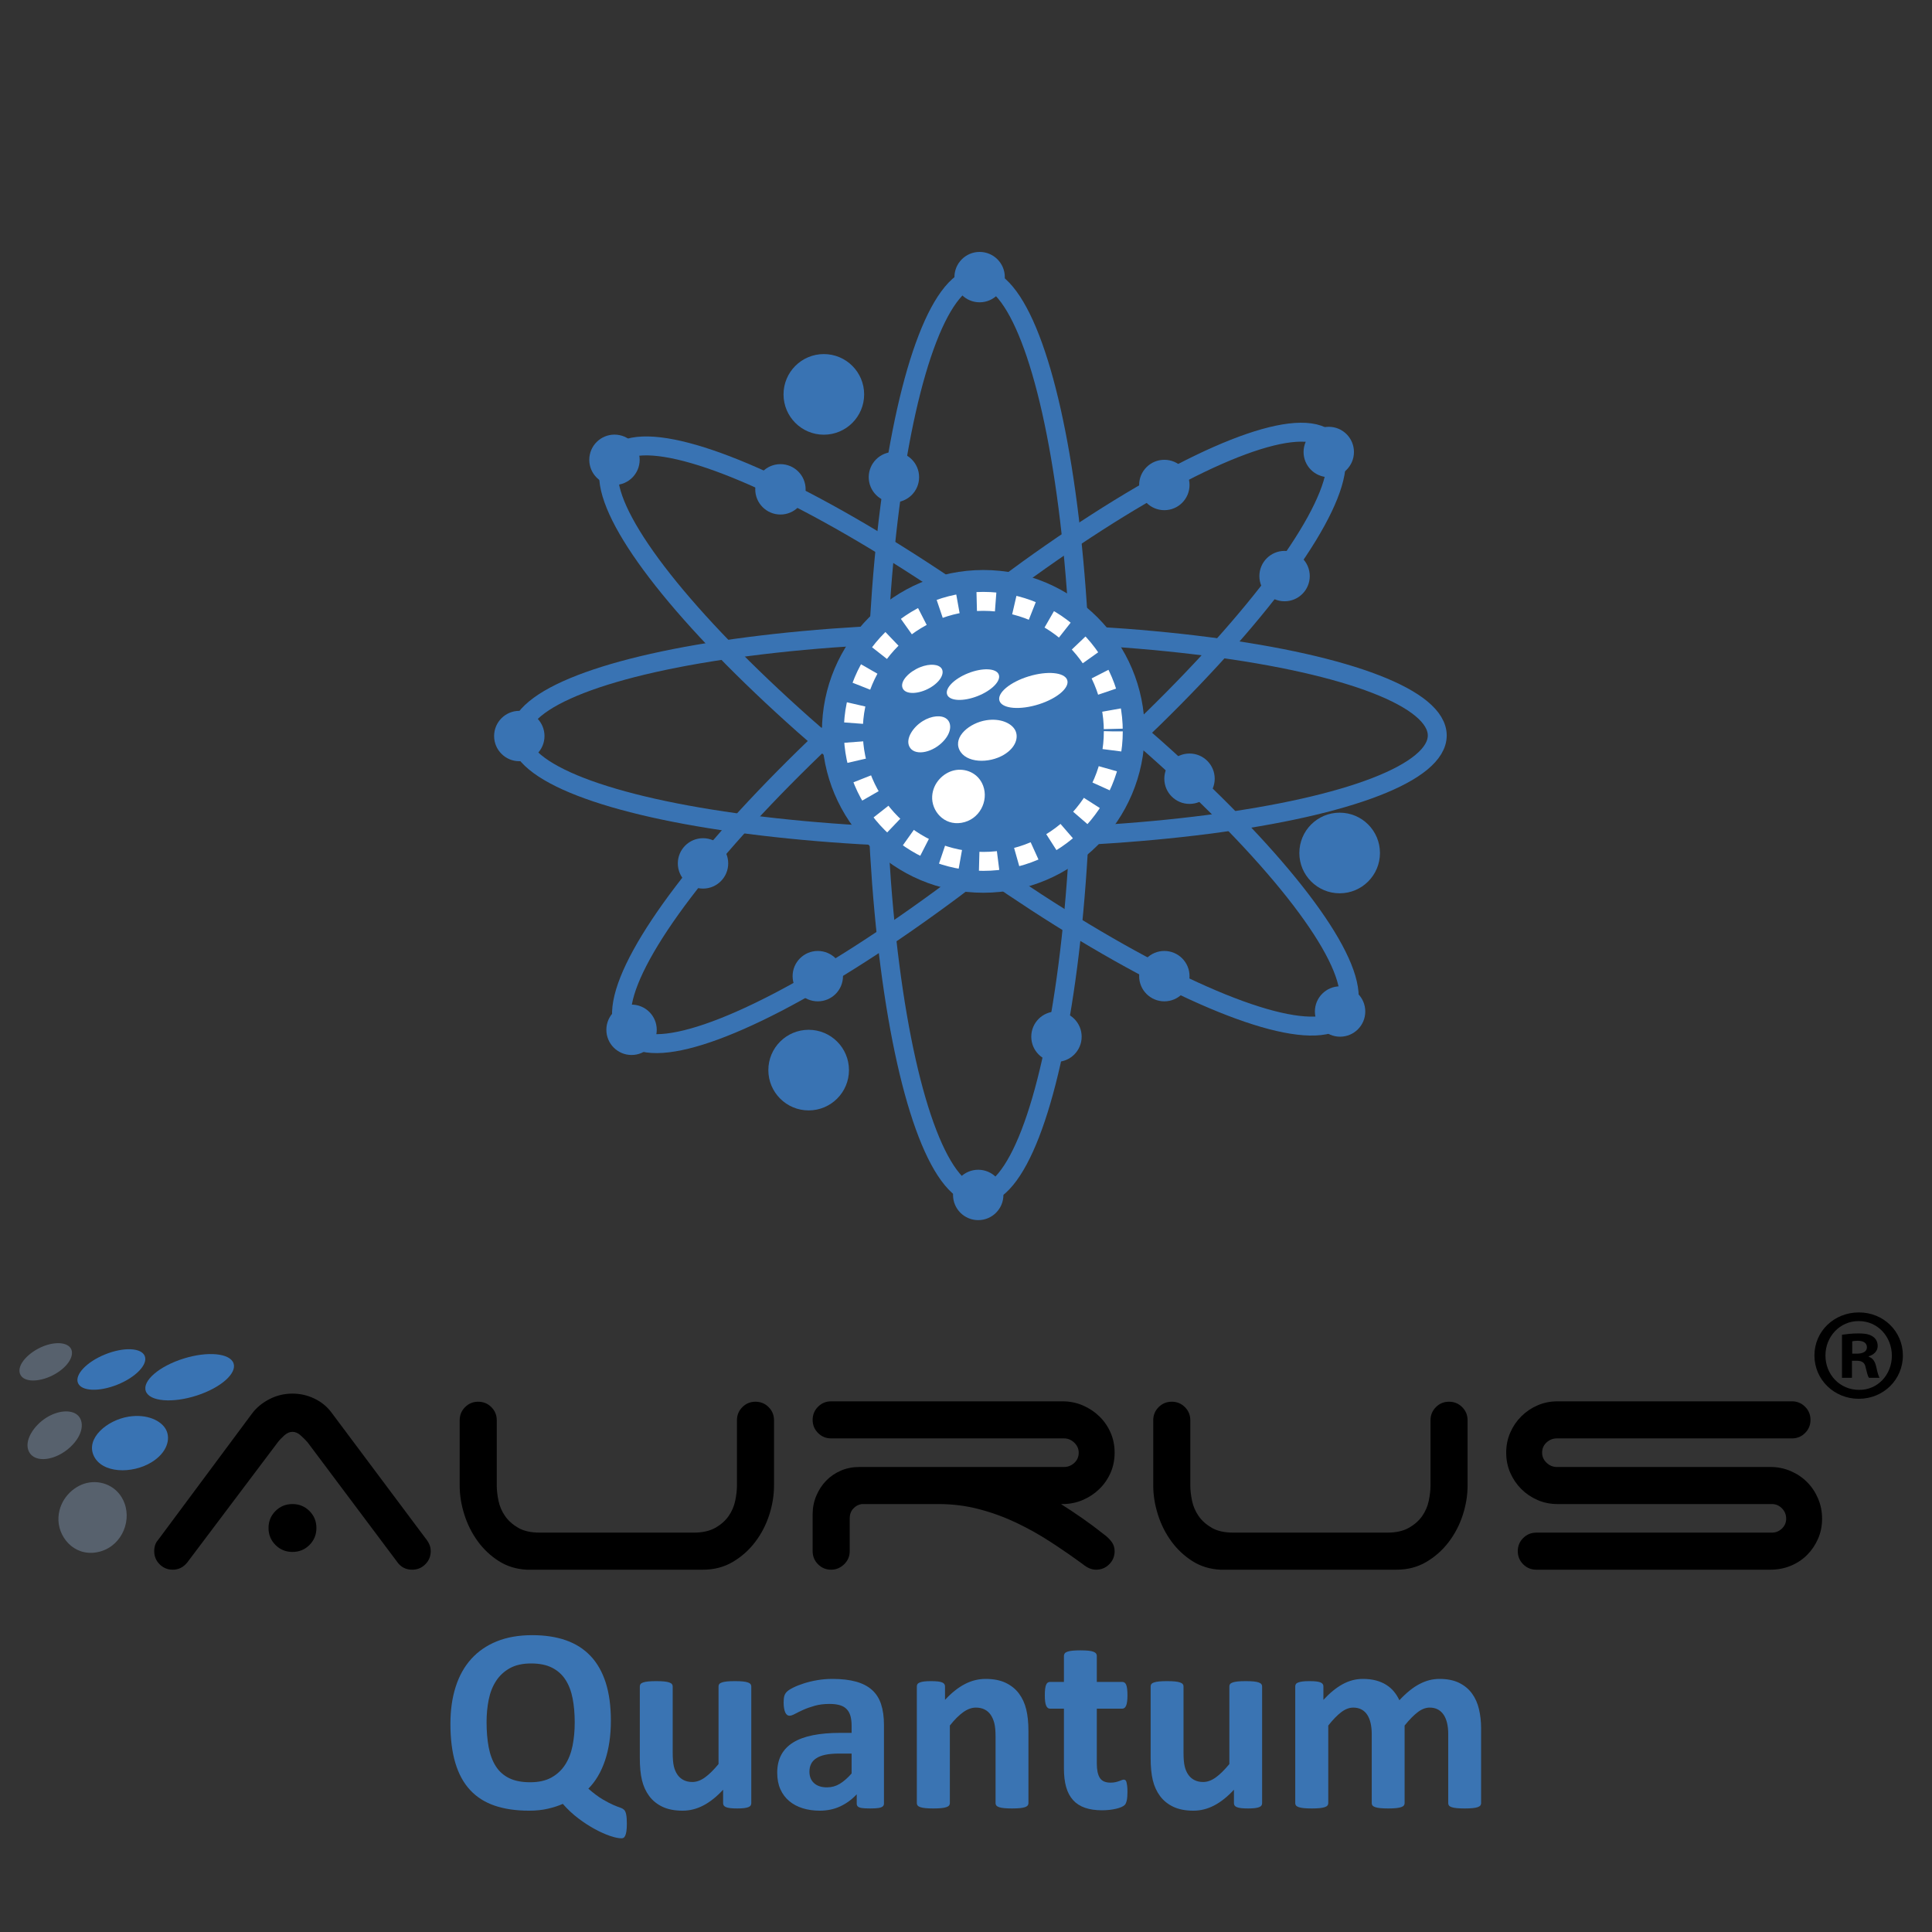 <svg style="fill-rule:evenodd;clip-rule:evenodd;stroke-miterlimit:10;" xml:space="preserve" xmlns:xlink="http://www.w3.org/1999/xlink" xmlns="http://www.w3.org/2000/svg" version="1.1" viewBox="0 0 500 500" height="100%" width="100%">
    <rect x="0" y="0" width="500" height="500" fill="#333333" stroke="none"/>
    <g transform="matrix(0.781,0,0,0.781,57.422,42.505)" id="quantum">
        <g id="_4">
            <g transform="matrix(1.28,0,0,1.28,-49.999,497.445)">
                <path style="fill:rgb(58,116,179);fill-rule:nonzero;" d="M143.902,40.995C143.902,41.809 143.862,42.464 143.783,42.962C143.704,43.459 143.597,43.843 143.461,44.114C143.326,44.386 143.179,44.561 143.02,44.64C142.862,44.719 142.693,44.759 142.512,44.759C141.766,44.759 140.788,44.555 139.579,44.148C138.369,43.741 137.064,43.159 135.662,42.402C134.261,41.645 132.831,40.718 131.373,39.622C129.915,38.525 128.564,37.265 127.321,35.841C126.281,36.316 125.021,36.728 123.54,37.078C122.059,37.429 120.415,37.604 118.606,37.604C115.193,37.604 112.215,37.169 109.671,36.299C107.128,35.428 105.009,34.078 103.314,32.247C101.618,30.415 100.347,28.081 99.499,25.244C98.651,22.407 98.227,19.034 98.227,15.123C98.227,11.574 98.679,8.381 99.584,5.544C100.488,2.707 101.833,0.299 103.619,-1.679C105.405,-3.657 107.614,-5.177 110.248,-6.24C112.881,-7.302 115.939,-7.833 119.42,-7.833C122.698,-7.833 125.597,-7.392 128.118,-6.511C130.638,-5.629 132.763,-4.278 134.492,-2.459C136.222,-0.639 137.533,1.661 138.426,4.442C139.319,7.222 139.765,10.511 139.765,14.309C139.765,16.276 139.635,18.124 139.375,19.853C139.115,21.582 138.737,23.182 138.239,24.651C137.742,26.12 137.132,27.465 136.408,28.686C135.685,29.907 134.86,30.981 133.933,31.907C135.334,33.128 136.578,34.055 137.663,34.688C138.748,35.321 139.658,35.796 140.392,36.112C141.127,36.429 141.715,36.66 142.156,36.807C142.597,36.954 142.941,37.146 143.19,37.384C143.439,37.621 143.619,38.028 143.732,38.604C143.845,39.181 143.902,39.978 143.902,40.995ZM130.406,14.784C130.406,12.501 130.226,10.421 129.864,8.545C129.502,6.668 128.886,5.058 128.016,3.713C127.146,2.368 125.987,1.328 124.54,0.593C123.094,-0.142 121.285,-0.509 119.115,-0.509C116.922,-0.509 115.091,-0.102 113.622,0.712C112.152,1.526 110.966,2.622 110.061,4.001C109.157,5.38 108.519,6.99 108.146,8.833C107.773,10.675 107.586,12.614 107.586,14.648C107.586,17.067 107.767,19.237 108.129,21.158C108.49,23.08 109.101,24.719 109.96,26.075C110.819,27.432 111.972,28.466 113.418,29.178C114.865,29.89 116.685,30.246 118.878,30.246C121.07,30.246 122.901,29.839 124.371,29.025C125.84,28.211 127.027,27.104 127.931,25.702C128.835,24.301 129.474,22.662 129.847,20.785C130.22,18.909 130.406,16.909 130.406,14.784Z"></path>
                <path style="fill:rgb(58,116,179);fill-rule:nonzero;" d="M176.115,35.671C176.115,35.897 176.058,36.095 175.945,36.265C175.832,36.434 175.635,36.576 175.352,36.689C175.069,36.802 174.697,36.886 174.233,36.943C173.77,36.999 173.188,37.028 172.487,37.028C171.741,37.028 171.136,36.999 170.673,36.943C170.209,36.886 169.842,36.802 169.571,36.689C169.299,36.576 169.107,36.434 168.994,36.265C168.881,36.095 168.825,35.897 168.825,35.671L168.825,32.179C167.152,33.987 165.451,35.344 163.721,36.248C161.992,37.152 160.201,37.604 158.347,37.604C156.267,37.604 154.521,37.265 153.108,36.587C151.695,35.909 150.554,34.982 149.683,33.806C148.813,32.631 148.191,31.269 147.818,29.72C147.445,28.172 147.259,26.245 147.259,23.939L147.259,5.425C147.259,5.199 147.321,5.001 147.445,4.832C147.57,4.662 147.796,4.521 148.124,4.408C148.451,4.295 148.892,4.21 149.446,4.153C150,4.097 150.684,4.069 151.497,4.069C152.334,4.069 153.023,4.097 153.566,4.153C154.108,4.21 154.544,4.295 154.871,4.408C155.199,4.521 155.431,4.662 155.566,4.832C155.702,5.001 155.77,5.199 155.77,5.425L155.77,22.515C155.77,24.097 155.872,25.307 156.075,26.143C156.279,26.979 156.589,27.697 157.008,28.296C157.426,28.895 157.957,29.359 158.601,29.686C159.246,30.014 159.997,30.178 160.856,30.178C161.941,30.178 163.032,29.783 164.128,28.991C165.225,28.2 166.395,27.047 167.638,25.533L167.638,5.425C167.638,5.199 167.7,5.001 167.824,4.832C167.949,4.662 168.175,4.521 168.503,4.408C168.83,4.295 169.266,4.21 169.808,4.153C170.351,4.097 171.04,4.069 171.876,4.069C172.713,4.069 173.402,4.097 173.945,4.153C174.487,4.21 174.917,4.295 175.233,4.408C175.55,4.521 175.776,4.662 175.912,4.832C176.047,5.001 176.115,5.199 176.115,5.425L176.115,35.671Z"></path>
                <path style="fill:rgb(58,116,179);fill-rule:nonzero;" d="M210.464,35.773C210.464,36.089 210.351,36.338 210.125,36.519C209.899,36.7 209.543,36.83 209.057,36.909C208.571,36.988 207.853,37.028 206.904,37.028C205.887,37.028 205.146,36.988 204.683,36.909C204.219,36.83 203.892,36.7 203.7,36.519C203.507,36.338 203.411,36.089 203.411,35.773L203.411,33.366C202.168,34.699 200.749,35.739 199.156,36.485C197.562,37.231 195.793,37.604 193.849,37.604C192.244,37.604 190.769,37.395 189.424,36.977C188.079,36.559 186.915,35.937 185.931,35.112C184.948,34.287 184.185,33.264 183.643,32.043C183.1,30.822 182.829,29.398 182.829,27.771C182.829,26.007 183.174,24.476 183.863,23.176C184.553,21.876 185.581,20.802 186.949,19.955C188.316,19.107 190.017,18.48 192.052,18.073C194.086,17.666 196.449,17.462 199.139,17.462L202.089,17.462L202.089,15.631C202.089,14.682 201.993,13.851 201.801,13.139C201.608,12.427 201.292,11.834 200.851,11.359C200.41,10.884 199.823,10.534 199.088,10.308C198.353,10.082 197.443,9.969 196.358,9.969C194.934,9.969 193.663,10.127 192.544,10.443C191.425,10.76 190.436,11.11 189.577,11.495C188.718,11.879 188,12.229 187.423,12.546C186.847,12.862 186.378,13.02 186.016,13.02C185.768,13.02 185.547,12.941 185.355,12.783C185.163,12.625 185.005,12.399 184.88,12.105C184.756,11.811 184.66,11.449 184.592,11.02C184.524,10.59 184.49,10.116 184.49,9.596C184.49,8.895 184.547,8.341 184.66,7.934C184.773,7.527 184.988,7.16 185.304,6.832C185.621,6.504 186.175,6.143 186.966,5.747C187.757,5.352 188.684,4.984 189.746,4.645C190.809,4.306 191.967,4.029 193.222,3.814C194.476,3.6 195.771,3.492 197.104,3.492C199.478,3.492 201.507,3.724 203.191,4.187C204.875,4.651 206.26,5.363 207.345,6.324C208.43,7.284 209.221,8.522 209.718,10.037C210.216,11.551 210.464,13.348 210.464,15.428L210.464,35.773ZM202.089,22.82L198.834,22.82C197.455,22.82 196.279,22.922 195.307,23.125C194.335,23.329 193.544,23.634 192.934,24.041C192.323,24.448 191.877,24.939 191.594,25.516C191.312,26.092 191.17,26.753 191.17,27.499C191.17,28.765 191.572,29.76 192.374,30.483C193.177,31.207 194.29,31.568 195.714,31.568C196.912,31.568 198.014,31.263 199.02,30.653C200.026,30.042 201.049,29.15 202.089,27.974L202.089,22.82Z"></path>
                <path style="fill:rgb(58,116,179);fill-rule:nonzero;" d="M247.865,35.671C247.865,35.897 247.797,36.095 247.662,36.265C247.526,36.434 247.3,36.576 246.984,36.689C246.667,36.802 246.232,36.886 245.678,36.943C245.124,36.999 244.44,37.028 243.627,37.028C242.79,37.028 242.095,36.999 241.541,36.943C240.987,36.886 240.552,36.802 240.236,36.689C239.919,36.576 239.693,36.434 239.558,36.265C239.422,36.095 239.354,35.897 239.354,35.671L239.354,18.412C239.354,16.943 239.247,15.79 239.032,14.953C238.817,14.117 238.506,13.399 238.1,12.8C237.693,12.201 237.167,11.738 236.523,11.41C235.879,11.082 235.127,10.918 234.268,10.918C233.183,10.918 232.087,11.314 230.979,12.105C229.871,12.896 228.718,14.049 227.52,15.564L227.52,35.671C227.52,35.897 227.452,36.095 227.317,36.265C227.181,36.434 226.949,36.576 226.622,36.689C226.294,36.802 225.859,36.886 225.316,36.943C224.774,36.999 224.084,37.028 223.248,37.028C222.411,37.028 221.722,36.999 221.179,36.943C220.637,36.886 220.202,36.802 219.874,36.689C219.546,36.576 219.314,36.434 219.179,36.265C219.043,36.095 218.975,35.897 218.975,35.671L218.975,5.425C218.975,5.199 219.032,5.001 219.145,4.832C219.258,4.662 219.461,4.521 219.755,4.408C220.049,4.295 220.428,4.21 220.891,4.153C221.354,4.097 221.937,4.069 222.637,4.069C223.361,4.069 223.96,4.097 224.435,4.153C224.909,4.21 225.277,4.295 225.537,4.408C225.796,4.521 225.983,4.662 226.096,4.832C226.209,5.001 226.266,5.199 226.266,5.425L226.266,8.918C227.938,7.109 229.639,5.753 231.369,4.849C233.098,3.944 234.901,3.492 236.777,3.492C238.834,3.492 240.569,3.831 241.982,4.509C243.395,5.188 244.537,6.109 245.407,7.273C246.277,8.437 246.904,9.799 247.289,11.359C247.673,12.919 247.865,14.795 247.865,16.988L247.865,35.671Z"></path>
                <path style="fill:rgb(58,116,179);fill-rule:nonzero;" d="M273.5,32.687C273.5,33.682 273.438,34.445 273.313,34.976C273.189,35.507 273.025,35.88 272.822,36.095C272.618,36.31 272.319,36.502 271.923,36.672C271.528,36.841 271.064,36.988 270.533,37.112C270.002,37.237 269.425,37.333 268.804,37.401C268.182,37.468 267.555,37.502 266.922,37.502C265.226,37.502 263.757,37.288 262.514,36.858C261.27,36.429 260.242,35.767 259.428,34.874C258.614,33.982 258.015,32.857 257.631,31.501C257.247,30.144 257.054,28.539 257.054,26.686L257.054,11.189L253.426,11.189C252.997,11.189 252.669,10.924 252.443,10.393C252.217,9.861 252.104,8.974 252.104,7.731C252.104,7.075 252.132,6.521 252.189,6.069C252.245,5.617 252.33,5.261 252.443,5.001C252.556,4.741 252.697,4.555 252.867,4.442C253.036,4.329 253.234,4.272 253.46,4.272L257.054,4.272L257.054,-2.476C257.054,-2.702 257.117,-2.905 257.241,-3.086C257.365,-3.267 257.591,-3.419 257.919,-3.544C258.247,-3.668 258.688,-3.759 259.241,-3.815C259.795,-3.872 260.479,-3.9 261.293,-3.9C262.129,-3.9 262.824,-3.872 263.378,-3.815C263.932,-3.759 264.367,-3.668 264.684,-3.544C265,-3.419 265.226,-3.267 265.362,-3.086C265.498,-2.905 265.565,-2.702 265.565,-2.476L265.565,4.272L272.144,4.272C272.37,4.272 272.568,4.329 272.737,4.442C272.907,4.555 273.048,4.741 273.161,5.001C273.274,5.261 273.359,5.617 273.415,6.069C273.472,6.521 273.5,7.075 273.5,7.731C273.5,8.974 273.387,9.861 273.161,10.393C272.935,10.924 272.607,11.189 272.178,11.189L265.565,11.189L265.565,25.397C265.565,27.047 265.825,28.285 266.345,29.11C266.865,29.935 267.792,30.348 269.126,30.348C269.578,30.348 269.985,30.308 270.347,30.229C270.708,30.15 271.03,30.059 271.313,29.958C271.595,29.856 271.833,29.766 272.025,29.686C272.217,29.607 272.392,29.568 272.551,29.568C272.686,29.568 272.816,29.607 272.94,29.686C273.065,29.766 273.161,29.924 273.229,30.161C273.297,30.399 273.359,30.721 273.415,31.128C273.472,31.534 273.5,32.054 273.5,32.687Z"></path>
                <path style="fill:rgb(58,116,179);fill-rule:nonzero;" d="M308.358,35.671C308.358,35.897 308.301,36.095 308.188,36.265C308.075,36.434 307.877,36.576 307.595,36.689C307.312,36.802 306.939,36.886 306.476,36.943C306.013,36.999 305.43,37.028 304.73,37.028C303.984,37.028 303.379,36.999 302.916,36.943C302.452,36.886 302.085,36.802 301.814,36.689C301.542,36.576 301.35,36.434 301.237,36.265C301.124,36.095 301.068,35.897 301.068,35.671L301.068,32.179C299.395,33.987 297.694,35.344 295.964,36.248C294.235,37.152 292.443,37.604 290.59,37.604C288.51,37.604 286.764,37.265 285.351,36.587C283.938,35.909 282.797,34.982 281.926,33.806C281.056,32.631 280.434,31.269 280.061,29.72C279.688,28.172 279.502,26.245 279.502,23.939L279.502,5.425C279.502,5.199 279.564,5.001 279.688,4.832C279.813,4.662 280.039,4.521 280.366,4.408C280.694,4.295 281.135,4.21 281.689,4.153C282.243,4.097 282.927,4.069 283.74,4.069C284.577,4.069 285.266,4.097 285.809,4.153C286.351,4.21 286.786,4.295 287.114,4.408C287.442,4.521 287.674,4.662 287.809,4.832C287.945,5.001 288.013,5.199 288.013,5.425L288.013,22.515C288.013,24.097 288.115,25.307 288.318,26.143C288.521,26.979 288.832,27.697 289.25,28.296C289.669,28.895 290.2,29.359 290.844,29.686C291.488,30.014 292.24,30.178 293.099,30.178C294.184,30.178 295.275,29.783 296.371,28.991C297.468,28.2 298.637,27.047 299.881,25.533L299.881,5.425C299.881,5.199 299.943,5.001 300.067,4.832C300.192,4.662 300.418,4.521 300.745,4.408C301.073,4.295 301.508,4.21 302.051,4.153C302.593,4.097 303.283,4.069 304.119,4.069C304.956,4.069 305.645,4.097 306.188,4.153C306.73,4.21 307.16,4.295 307.476,4.408C307.793,4.521 308.019,4.662 308.154,4.832C308.29,5.001 308.358,5.199 308.358,5.425L308.358,35.671Z"></path>
                <path style="fill:rgb(58,116,179);fill-rule:nonzero;" d="M365.053,35.671C365.053,35.897 364.985,36.095 364.849,36.265C364.714,36.434 364.488,36.576 364.171,36.689C363.855,36.802 363.425,36.886 362.883,36.943C362.34,36.999 361.651,37.028 360.814,37.028C359.955,37.028 359.254,36.999 358.712,36.943C358.169,36.886 357.734,36.802 357.406,36.689C357.079,36.576 356.853,36.434 356.728,36.265C356.604,36.095 356.542,35.897 356.542,35.671L356.542,17.734C356.542,16.716 356.446,15.79 356.253,14.953C356.061,14.117 355.767,13.399 355.372,12.8C354.976,12.201 354.479,11.738 353.88,11.41C353.281,11.082 352.563,10.918 351.727,10.918C350.709,10.918 349.681,11.314 348.641,12.105C347.601,12.896 346.471,14.049 345.25,15.564L345.25,35.671C345.25,35.897 345.182,36.095 345.047,36.265C344.911,36.434 344.679,36.576 344.352,36.689C344.024,36.802 343.589,36.886 343.046,36.943C342.504,36.999 341.825,37.028 341.012,37.028C340.175,37.028 339.486,36.999 338.943,36.943C338.401,36.886 337.966,36.802 337.638,36.689C337.31,36.576 337.078,36.434 336.943,36.265C336.807,36.095 336.739,35.897 336.739,35.671L336.739,17.734C336.739,16.716 336.643,15.79 336.451,14.953C336.259,14.117 335.971,13.399 335.586,12.8C335.202,12.201 334.705,11.738 334.094,11.41C333.484,11.082 332.772,10.918 331.958,10.918C330.918,10.918 329.878,11.314 328.839,12.105C327.799,12.896 326.68,14.049 325.482,15.564L325.482,35.671C325.482,35.897 325.414,36.095 325.278,36.265C325.143,36.434 324.911,36.576 324.583,36.689C324.255,36.802 323.82,36.886 323.278,36.943C322.735,36.999 322.046,37.028 321.209,37.028C320.373,37.028 319.683,36.999 319.141,36.943C318.598,36.886 318.163,36.802 317.835,36.689C317.507,36.576 317.276,36.434 317.14,36.265C317.004,36.095 316.937,35.897 316.937,35.671L316.937,5.425C316.937,5.199 316.993,5.001 317.106,4.832C317.219,4.662 317.423,4.521 317.717,4.408C318.01,4.295 318.389,4.21 318.852,4.153C319.316,4.097 319.898,4.069 320.599,4.069C321.322,4.069 321.921,4.097 322.396,4.153C322.871,4.21 323.238,4.295 323.498,4.408C323.758,4.521 323.944,4.662 324.057,4.832C324.17,5.001 324.227,5.199 324.227,5.425L324.227,8.918C325.9,7.109 327.567,5.753 329.228,4.849C330.89,3.944 332.625,3.492 334.433,3.492C335.677,3.492 336.796,3.622 337.79,3.882C338.785,4.142 339.672,4.515 340.452,5.001C341.232,5.487 341.905,6.069 342.47,6.747C343.035,7.426 343.51,8.183 343.894,9.019C344.798,8.047 345.685,7.211 346.556,6.51C347.426,5.809 348.285,5.238 349.133,4.798C349.98,4.357 350.828,4.029 351.676,3.814C352.524,3.6 353.388,3.492 354.27,3.492C356.282,3.492 357.977,3.831 359.356,4.509C360.735,5.188 361.848,6.109 362.696,7.273C363.544,8.437 364.148,9.799 364.51,11.359C364.872,12.919 365.053,14.569 365.053,16.31L365.053,35.671Z"></path>
            </g>
            <g transform="matrix(1.735,-7.77028e-31,-7.66181e-31,1.735,-141.481,-112.445)" id="Training-Video-Program">
                <g id="logo-copy">
                    <g transform="matrix(0.74,-6.4786e-47,-6.4786e-47,0.74,64.936,338.624)" id="Aurus">
                        <path style="fill-rule:nonzero;" d="M34.485,-18.04C34.485,-19.768 35.083,-21.229 36.279,-22.425C37.475,-23.621 38.937,-24.219 40.665,-24.219C42.392,-24.219 43.854,-23.621 45.05,-22.425C46.246,-21.229 46.844,-19.768 46.844,-18.04C46.844,-16.312 46.246,-14.851 45.05,-13.655C43.854,-12.459 42.392,-11.861 40.665,-11.861C38.937,-11.861 37.475,-12.459 36.279,-13.655C35.083,-14.851 34.485,-16.312 34.485,-18.04ZM13.455,-9.07C12.459,-7.874 11.229,-7.276 9.767,-7.276C8.439,-7.276 7.309,-7.741 6.379,-8.671C5.449,-9.601 4.983,-10.731 4.983,-12.06C4.983,-13.256 5.316,-14.219 5.98,-14.95L30.199,-47.542C31.329,-49.07 32.824,-50.316 34.685,-51.279C36.545,-52.243 38.538,-52.724 40.665,-52.724C42.658,-52.724 44.552,-52.293 46.346,-51.429C48.14,-50.565 49.602,-49.369 50.731,-47.841L74.95,-15.449C75.349,-14.983 75.681,-14.468 75.947,-13.904C76.213,-13.339 76.346,-12.724 76.346,-12.06C76.346,-10.731 75.881,-9.601 74.95,-8.671C74.02,-7.741 72.891,-7.276 71.562,-7.276C69.967,-7.276 68.705,-7.907 67.774,-9.169L44.552,-40.166C44.087,-40.698 43.505,-41.279 42.807,-41.91C42.11,-42.542 41.396,-42.857 40.665,-42.857C39.934,-42.857 39.219,-42.542 38.522,-41.91C37.824,-41.279 37.276,-40.698 36.877,-40.166L13.455,-9.07Z"></path>
                        <path style="fill-rule:nonzero;" d="M93.389,-29.003C93.389,-27.807 93.539,-26.495 93.838,-25.067C94.137,-23.638 94.701,-22.326 95.532,-21.13C96.362,-19.934 97.492,-18.92 98.921,-18.09C100.349,-17.259 102.226,-16.844 104.552,-16.844L144.22,-16.844C146.479,-16.844 148.339,-17.259 149.801,-18.09C151.263,-18.92 152.409,-19.934 153.24,-21.13C154.07,-22.326 154.635,-23.638 154.934,-25.067C155.233,-26.495 155.383,-27.807 155.383,-29.003L155.383,-45.847C155.383,-47.176 155.848,-48.306 156.778,-49.236C157.708,-50.166 158.838,-50.631 160.167,-50.631C161.496,-50.631 162.625,-50.166 163.555,-49.236C164.486,-48.306 164.951,-47.176 164.951,-45.847L164.951,-29.003C164.951,-26.479 164.535,-23.937 163.705,-21.379C162.874,-18.821 161.662,-16.495 160.067,-14.402C158.472,-12.309 156.545,-10.598 154.286,-9.269C152.027,-7.94 149.469,-7.276 146.612,-7.276L101.163,-7.276C98.439,-7.409 96.014,-8.156 93.887,-9.518C91.761,-10.88 89.95,-12.591 88.455,-14.651C86.96,-16.711 85.814,-19.003 85.017,-21.528C84.22,-24.053 83.821,-26.545 83.821,-29.003L83.821,-45.847C83.821,-47.176 84.286,-48.306 85.216,-49.236C86.146,-50.166 87.276,-50.631 88.605,-50.631C89.934,-50.631 91.063,-50.166 91.994,-49.236C92.924,-48.306 93.389,-47.176 93.389,-45.847L93.389,-29.003Z"></path>
                        <path style="fill-rule:nonzero;" d="M239.004,-24.219C240.798,-23.09 242.625,-21.877 244.486,-20.581C246.346,-19.286 248.24,-17.874 250.167,-16.346C250.898,-15.814 251.529,-15.199 252.061,-14.502C252.592,-13.804 252.858,-12.99 252.858,-12.06C252.858,-10.731 252.393,-9.601 251.463,-8.671C250.532,-7.741 249.403,-7.276 248.074,-7.276C246.944,-7.276 245.815,-7.741 244.685,-8.671C241.961,-10.664 239.17,-12.591 236.313,-14.452C233.456,-16.312 230.483,-17.973 227.393,-19.435C224.303,-20.897 221.097,-22.06 217.775,-22.924C214.453,-23.787 210.997,-24.219 207.409,-24.219L187.575,-24.219C186.712,-24.086 185.981,-23.688 185.383,-23.023C184.785,-22.359 184.486,-21.528 184.486,-20.532L184.486,-12.06C184.486,-10.731 184.004,-9.601 183.041,-8.671C182.077,-7.741 180.964,-7.276 179.702,-7.276C178.373,-7.276 177.243,-7.741 176.313,-8.671C175.383,-9.601 174.918,-10.731 174.918,-12.06L174.918,-21.628C174.918,-23.289 175.233,-24.867 175.864,-26.362C176.496,-27.857 177.343,-29.153 178.406,-30.249C179.469,-31.346 180.732,-32.209 182.193,-32.841C183.655,-33.472 185.25,-33.787 186.977,-33.787L239.802,-33.787C240.798,-33.787 241.679,-34.136 242.443,-34.834C243.207,-35.532 243.589,-36.412 243.589,-37.475C243.589,-38.472 243.207,-39.336 242.443,-40.067C241.679,-40.797 240.798,-41.163 239.802,-41.163L179.702,-41.163C178.373,-41.163 177.243,-41.628 176.313,-42.558C175.383,-43.489 174.918,-44.618 174.918,-45.947C174.918,-47.276 175.383,-48.405 176.313,-49.336C177.243,-50.266 178.373,-50.731 179.702,-50.731L239.403,-50.731C241.263,-50.731 243.008,-50.382 244.635,-49.685C246.263,-48.987 247.692,-48.04 248.921,-46.844C250.15,-45.648 251.114,-44.253 251.812,-42.658C252.509,-41.063 252.858,-39.336 252.858,-37.475C252.858,-35.615 252.509,-33.887 251.812,-32.292C251.114,-30.698 250.15,-29.302 248.921,-28.106C247.692,-26.91 246.263,-25.964 244.635,-25.266C243.008,-24.568 241.263,-24.219 239.403,-24.219L239.004,-24.219Z"></path>
                        <path style="fill-rule:nonzero;" d="M272.393,-29.003C272.393,-27.807 272.543,-26.495 272.842,-25.067C273.141,-23.638 273.705,-22.326 274.536,-21.13C275.366,-19.934 276.496,-18.92 277.925,-18.09C279.353,-17.259 281.23,-16.844 283.556,-16.844L323.224,-16.844C325.483,-16.844 327.343,-17.259 328.805,-18.09C330.267,-18.92 331.413,-19.934 332.244,-21.13C333.074,-22.326 333.639,-23.638 333.938,-25.067C334.237,-26.495 334.387,-27.807 334.387,-29.003L334.387,-45.847C334.387,-47.176 334.852,-48.306 335.782,-49.236C336.712,-50.166 337.842,-50.631 339.171,-50.631C340.5,-50.631 341.629,-50.166 342.559,-49.236C343.49,-48.306 343.955,-47.176 343.955,-45.847L343.955,-29.003C343.955,-26.479 343.539,-23.937 342.709,-21.379C341.878,-18.821 340.666,-16.495 339.071,-14.402C337.476,-12.309 335.549,-10.598 333.29,-9.269C331.031,-7.94 328.473,-7.276 325.616,-7.276L280.167,-7.276C277.443,-7.409 275.018,-8.156 272.891,-9.518C270.765,-10.88 268.954,-12.591 267.459,-14.651C265.964,-16.711 264.818,-19.003 264.021,-21.528C263.224,-24.053 262.825,-26.545 262.825,-29.003L262.825,-45.847C262.825,-47.176 263.29,-48.306 264.22,-49.236C265.15,-50.166 266.28,-50.631 267.609,-50.631C268.938,-50.631 270.067,-50.166 270.998,-49.236C271.928,-48.306 272.393,-47.176 272.393,-45.847L272.393,-29.003Z"></path>
                        <path style="fill-rule:nonzero;" d="M367.177,-24.219C365.317,-24.219 363.589,-24.568 361.995,-25.266C360.4,-25.964 359.005,-26.91 357.809,-28.106C356.613,-29.302 355.666,-30.698 354.968,-32.292C354.27,-33.887 353.922,-35.615 353.922,-37.475C353.922,-39.336 354.27,-41.063 354.968,-42.658C355.666,-44.253 356.613,-45.648 357.809,-46.844C359.005,-48.04 360.4,-48.987 361.995,-49.685C363.589,-50.382 365.317,-50.731 367.177,-50.731L427.676,-50.731C429.005,-50.731 430.134,-50.266 431.065,-49.336C431.995,-48.405 432.46,-47.276 432.46,-45.947C432.46,-44.618 431.995,-43.489 431.065,-42.558C430.134,-41.628 429.005,-41.163 427.676,-41.163L366.978,-41.163C365.981,-41.163 365.101,-40.814 364.337,-40.116C363.573,-39.419 363.191,-38.538 363.191,-37.475C363.191,-36.479 363.573,-35.615 364.337,-34.884C365.101,-34.153 365.981,-33.787 366.978,-33.787L422.095,-33.787C423.955,-33.787 425.699,-33.439 427.327,-32.741C428.955,-32.043 430.367,-31.096 431.563,-29.9C432.759,-28.704 433.706,-27.292 434.404,-25.665C435.101,-24.037 435.45,-22.292 435.45,-20.432C435.45,-18.571 435.101,-16.844 434.404,-15.249C433.706,-13.655 432.759,-12.259 431.563,-11.063C430.367,-9.867 428.955,-8.937 427.327,-8.272C425.699,-7.608 423.955,-7.276 422.095,-7.276L361.696,-7.276C360.367,-7.276 359.237,-7.741 358.307,-8.671C357.377,-9.601 356.912,-10.731 356.912,-12.06C356.912,-13.389 357.377,-14.518 358.307,-15.449C359.237,-16.379 360.367,-16.844 361.696,-16.844L422.493,-16.844C423.49,-16.844 424.354,-17.193 425.085,-17.89C425.816,-18.588 426.181,-19.435 426.181,-20.432C426.181,-21.495 425.816,-22.392 425.085,-23.123C424.354,-23.854 423.49,-24.219 422.493,-24.219L367.177,-24.219Z"></path>
                    </g>
                    <g id="element">
                        <path style="fill:rgb(57,115,179);" d="M59.271,292.108C62.793,290.689 66.17,290.834 66.814,292.431C67.457,294.029 65.123,296.474 61.601,297.893C58.078,299.312 54.701,299.167 54.058,297.569C53.414,295.972 55.748,293.527 59.271,292.108Z" id="Shape-8"></path>
                        <path style="fill:rgb(87,97,109);" d="M47.369,290.596C49.812,289.605 52.072,289.837 52.726,291.038C53.37,292.22 52.392,294.269 49.789,295.81C47.05,297.432 43.647,297.632 42.988,295.826C42.341,294.055 44.739,291.662 47.369,290.596Z" id="Shape-8-copy-2"></path>
                        <path style="fill:rgb(87,97,109);" d="M47.99,304.223C50.199,302.826 52.699,302.611 53.955,303.688C55.296,304.839 55.148,307.429 52.604,309.809C49.851,312.384 45.835,312.999 44.69,310.672C43.689,308.64 45.617,305.724 47.99,304.223Z" id="Shape-8-copy-3"></path>
                        <path style="fill:rgb(57,115,179);" d="M63.724,304.009C67.255,303.44 69.978,304.773 70.877,306.492C71.815,308.284 71.062,310.917 68.092,312.729C64.386,314.99 58.637,314.858 57.072,311.473C55.518,308.114 59.645,304.666 63.724,304.009Z" id="Shape-8-copy-4"></path>
                        <path style="fill:rgb(87,97,109);" d="M50.333,323.226C50.527,319.813 53.1,317.312 55.721,316.684C58.486,316.02 61.75,317.279 62.954,320.557C64.36,324.39 62.072,329.171 57.579,329.929C53.203,330.663 50.125,326.875 50.333,323.226Z" id="Shape-8-copy-5"></path>
                        <path style="fill:rgb(57,115,179);" d="M74.263,292.907C78.871,291.474 83.098,291.895 83.771,293.821C84.443,295.743 81.339,298.483 76.772,299.968C72.129,301.477 67.732,301.122 67.019,299.149C66.304,297.17 69.579,294.364 74.263,292.907Z" id="Shape-8-copy"></path>
                    </g>
                    <g transform="matrix(0.041,1.84525e-32,1.81949e-32,0.041,4.124,-130.988)" id="Shape-7">
                        <path d="M9514.76,10124.2C9628.46,10124.2 9718.94,10212.2 9718.94,10324.7C9718.94,10437.2 9628.46,10526.5 9513.54,10526.5C9398.6,10526.5 9306.91,10437.2 9306.91,10324.7C9306.91,10212.2 9398.6,10124.2 9513.54,10124.2L9514.76,10124.2ZM9512.31,10164.5C9425.51,10164.5 9358.25,10236.7 9358.25,10324.7C9358.25,10414 9425.51,10484.9 9514.76,10484.9C9601.56,10486.2 9667.6,10414 9667.6,10326C9667.6,10236.7 9601.56,10164.5 9513.54,10164.5L9512.31,10164.5ZM9481.75,10428.7L9435.28,10428.7L9435.28,10228.1C9453.62,10225.7 9479.31,10222 9512.31,10222C9550.22,10222 9567.33,10228.1 9580.78,10237.9C9593.01,10246.5 9601.56,10261.1 9601.56,10280.7C9601.56,10305.2 9583.24,10321.1 9560,10328.4L9560,10330.8C9579.56,10337 9589.34,10352.9 9595.46,10379.8C9601.56,10410.3 9606.45,10421.3 9610.14,10428.7L9561.22,10428.7C9555.11,10421.3 9551.45,10404.2 9545.33,10379.8C9541.66,10359 9529.43,10349.2 9503.75,10349.2L9481.75,10349.2L9481.75,10428.7ZM9482.98,10316.2L9504.98,10316.2C9530.65,10316.2 9551.45,10307.6 9551.45,10286.8C9551.45,10268.5 9538,10256.2 9508.64,10256.2C9496.42,10256.2 9487.87,10257.5 9482.98,10258.7L9482.98,10316.2Z"></path>
                    </g>
                </g>
            </g>
        </g>
        <g transform="matrix(1.38,0,0,1.38,-91.229,-154.378)">
            <g transform="matrix(0,-1.128,-1.128,0,247.884,224.506)">
                <ellipse style="fill:none;stroke:rgb(57,115,179);stroke-width:4.03px;" ry="21.868" rx="97.717" cy="0" cx="-21.868"></ellipse>
            </g>
            <g transform="matrix(0.863,-0.726,-0.726,-0.863,272.176,253.854)">
                <ellipse style="fill:none;stroke:rgb(57,115,179);stroke-width:4.03px;" ry="21.868" rx="97.717" cy="16.74" cx="-14.069"></ellipse>
            </g>
            <g transform="matrix(-0.897,-0.684,-0.684,0.897,224.102,255.688)">
                <ellipse style="fill:none;stroke:rgb(57,115,179);stroke-width:4.03px;" ry="21.868" rx="97.717" cy="-17.387" cx="-13.261"></ellipse>
            </g>
            <g transform="matrix(-1.128,0,0,1.128,247.722,273.702)">
                <ellipse style="fill:none;stroke:rgb(57,115,179);stroke-width:4.03px;" ry="21.867" rx="97.717" cy="-21.867" cx="0"></ellipse>
            </g>
            <g transform="matrix(1.128,0,0,1.128,334.511,267.572)">
                <path style="fill:rgb(57,115,179);fill-rule:nonzero;" d="M0,17.162C-4.739,17.162 -8.581,13.32 -8.581,8.581C-8.581,3.842 -4.739,0 0,0C4.739,0 8.581,3.842 8.581,8.581C8.581,13.32 4.739,17.162 0,17.162"></path>
            </g>
            <g transform="matrix(1.128,0,0,1.128,210.652,157.453)">
                <path style="fill:rgb(57,115,179);fill-rule:nonzero;" d="M0,17.162C-4.739,17.162 -8.581,13.32 -8.581,8.581C-8.581,3.842 -4.739,0 0,0C4.739,0 8.581,3.842 8.581,8.581C8.581,13.32 4.739,17.162 0,17.162"></path>
            </g>
            <g transform="matrix(1.128,0,0,1.128,207.007,319.707)">
                <path style="fill:rgb(57,115,179);fill-rule:nonzero;" d="M0,17.161C-4.739,17.161 -8.581,13.319 -8.581,8.581C-8.581,3.842 -4.739,0 0,0C4.739,0 8.581,3.842 8.581,8.581C8.581,13.319 4.739,17.161 0,17.161"></path>
            </g>
            <g transform="matrix(1.215,0,0,1.215,-54.28,-55.23)">
                <g transform="matrix(0,-2.922,-2.922,0,249.57,217.724)">
                    <path style="fill:rgb(57,115,179);fill-rule:nonzero;" d="M-10.915,-10.913C-16.943,-10.913 -21.828,-6.026 -21.828,0.001C-21.828,6.028 -16.943,10.915 -10.915,10.915C-4.887,10.915 0.001,6.028 0.001,0.001C0.001,-6.026 -4.887,-10.913 -10.915,-10.913"></path>
                </g>
                <g transform="matrix(0,-2.354,-2.354,0,249.569,223.923)">
                    <path style="fill:rgb(57,115,179);fill-rule:nonzero;stroke:white;stroke-width:1.59px;stroke-linejoin:round;stroke-miterlimit:2;stroke-dasharray:1.59,1.59;" d="M-10.915,-10.913C-16.943,-10.913 -21.828,-6.026 -21.828,0.001C-21.828,6.028 -16.943,10.915 -10.915,10.915C-4.887,10.915 0.001,6.028 0.001,0.001C0.001,-6.026 -4.887,-10.913 -10.915,-10.913"></path>
                </g>
                <g transform="matrix(0.798,-3.50171e-31,-3.52604e-31,0.782,199.296,9.681)" id="element1">
                    <path style="fill:white;" d="M59.271,292.108C62.793,290.689 66.17,290.834 66.814,292.431C67.457,294.029 65.123,296.474 61.601,297.893C58.078,299.312 54.701,299.167 54.058,297.569C53.414,295.972 55.748,293.527 59.271,292.108Z" id="Shape-81"></path>
                    <path style="fill:white;" d="M47.369,290.596C49.812,289.605 52.072,289.837 52.726,291.038C53.37,292.22 52.392,294.269 49.789,295.81C47.05,297.432 43.647,297.632 42.988,295.826C42.341,294.055 44.739,291.662 47.369,290.596Z" id="Shape-8-copy-21"></path>
                    <path style="fill:white;" d="M47.99,304.223C50.199,302.826 52.699,302.611 53.955,303.688C55.296,304.839 55.148,307.429 52.604,309.809C49.851,312.384 45.835,312.999 44.69,310.672C43.689,308.64 45.617,305.724 47.99,304.223Z" id="Shape-8-copy-31"></path>
                    <path style="fill:white;" d="M63.724,304.009C67.255,303.44 69.978,304.773 70.877,306.492C71.815,308.284 71.062,310.917 68.092,312.729C64.386,314.99 58.637,314.858 57.072,311.473C55.518,308.114 59.645,304.666 63.724,304.009Z" id="Shape-8-copy-41"></path>
                    <path style="fill:white;" d="M50.333,323.226C50.527,319.813 53.1,317.312 55.721,316.684C58.486,316.02 61.75,317.279 62.954,320.557C64.36,324.39 62.072,329.171 57.579,329.929C53.203,330.663 50.125,326.875 50.333,323.226Z" id="Shape-8-copy-51"></path>
                    <path style="fill:white;" d="M74.263,292.907C78.871,291.474 83.098,291.895 83.771,293.821C84.443,295.743 81.339,298.483 76.772,299.968C72.129,301.477 67.732,301.122 67.019,299.149C66.304,297.17 69.579,294.364 74.263,292.907Z" id="Shape-8-copy1"></path>
                </g>
            </g>
            <g transform="matrix(0,-1.128,-1.128,0,227.48,180.962)">
                <path style="fill:rgb(57,115,179);fill-rule:nonzero;" d="M-5.363,-5.362C-8.324,-5.362 -10.725,-2.961 -10.725,-0C-10.725,2.962 -8.324,5.363 -5.363,5.363C-2.401,5.363 0,2.962 0,-0C0,-2.961 -2.401,-5.362 -5.363,-5.362"></path>
            </g>
            <g transform="matrix(0,-1.128,-1.128,0,248.06,132.923)">
                <path style="fill:rgb(57,115,179);fill-rule:nonzero;" d="M-5.363,-5.362C-8.324,-5.362 -10.725,-2.962 -10.725,-0C-10.725,2.962 -8.324,5.363 -5.363,5.363C-2.401,5.363 0,2.962 0,-0C0,-2.962 -2.401,-5.362 -5.363,-5.362"></path>
            </g>
            <g transform="matrix(0,-1.128,-1.128,0,298.459,253.368)">
                <path style="fill:rgb(57,115,179);fill-rule:nonzero;" d="M-5.363,-5.363C-8.325,-5.363 -10.725,-2.962 -10.725,-0.001C-10.725,2.961 -8.325,5.363 -5.363,5.363C-2.401,5.363 -0.001,2.961 -0.001,-0.001C-0.001,-2.962 -2.401,-5.363 -5.363,-5.363"></path>
            </g>
            <g transform="matrix(0,-1.128,-1.128,0,292.412,300.777)">
                <path style="fill:rgb(57,115,179);fill-rule:nonzero;" d="M-5.362,-5.364C-8.324,-5.364 -10.725,-2.963 -10.725,-0.001C-10.725,2.96 -8.324,5.362 -5.362,5.362C-2.401,5.362 -0,2.96 -0,-0.001C-0,-2.963 -2.401,-5.364 -5.362,-5.364"></path>
            </g>
            <g transform="matrix(0,-1.128,-1.128,0,334.615,309.266)">
                <path style="fill:rgb(57,115,179);fill-rule:nonzero;" d="M-5.363,-5.362C-8.324,-5.362 -10.725,-2.962 -10.725,-0C-10.725,2.962 -8.324,5.363 -5.363,5.363C-2.401,5.363 0,2.962 0,-0C0,-2.962 -2.401,-5.362 -5.363,-5.362"></path>
            </g>
            <g transform="matrix(0,-1.128,-1.128,0,266.511,315.314)">
                <path style="fill:rgb(57,115,179);fill-rule:nonzero;" d="M-5.363,-5.363C-8.323,-5.363 -10.724,-2.963 -10.724,-0.001C-10.724,2.962 -8.323,5.363 -5.363,5.363C-2.401,5.363 -0.001,2.962 -0.001,-0.001C-0.001,-2.963 -2.401,-5.363 -5.363,-5.363"></path>
            </g>
            <g transform="matrix(0,-1.128,-1.128,0,247.722,353.314)">
                <path style="fill:rgb(57,115,179);fill-rule:nonzero;" d="M-5.363,-5.363C-8.325,-5.363 -10.724,-2.963 -10.724,-0.001C-10.724,2.962 -8.325,5.363 -5.363,5.363C-2.401,5.363 -0.001,2.962 -0.001,-0.001C-0.001,-2.963 -2.401,-5.363 -5.363,-5.363"></path>
            </g>
            <g transform="matrix(0,-1.128,-1.128,0,209.201,300.777)">
                <path style="fill:rgb(57,115,179);fill-rule:nonzero;" d="M-5.362,-5.363C-8.324,-5.363 -10.725,-2.962 -10.725,-0C-10.725,2.961 -8.324,5.362 -5.362,5.362C-2.401,5.362 0,2.961 0,-0C0,-2.962 -2.401,-5.363 -5.362,-5.363"></path>
            </g>
            <g transform="matrix(0,-1.128,-1.128,0,181.641,273.703)">
                <path style="fill:rgb(57,115,179);fill-rule:nonzero;" d="M-5.363,-5.362C-8.324,-5.362 -10.725,-2.961 -10.725,-0C-10.725,2.962 -8.324,5.363 -5.363,5.363C-2.401,5.363 0,2.962 0,-0C0,-2.961 -2.401,-5.362 -5.363,-5.362"></path>
            </g>
            <g transform="matrix(0,-1.128,-1.128,0,164.48,313.66)">
                <path style="fill:rgb(57,115,179);fill-rule:nonzero;" d="M-5.363,-5.363C-8.325,-5.363 -10.724,-2.962 -10.724,-0.001C-10.724,2.962 -8.325,5.363 -5.363,5.363C-2.401,5.363 -0.001,2.962 -0.001,-0.001C-0.001,-2.962 -2.401,-5.363 -5.363,-5.363"></path>
            </g>
            <g transform="matrix(0,-1.128,-1.128,0,137.527,243.119)">
                <path style="fill:rgb(57,115,179);fill-rule:nonzero;" d="M-5.363,-5.363C-8.325,-5.363 -10.724,-2.962 -10.724,0C-10.724,2.962 -8.325,5.363 -5.363,5.363C-2.401,5.363 -0.001,2.962 -0.001,0C-0.001,-2.962 -2.401,-5.363 -5.363,-5.363"></path>
            </g>
            <g transform="matrix(0,-1.128,-1.128,0,160.378,176.791)">
                <path style="fill:rgb(57,115,179);fill-rule:nonzero;" d="M-5.363,-5.363C-8.325,-5.363 -10.724,-2.962 -10.724,-0.001C-10.724,2.962 -8.325,5.363 -5.363,5.363C-2.402,5.363 -0.001,2.962 -0.001,-0.001C-0.001,-2.962 -2.402,-5.363 -5.363,-5.363"></path>
            </g>
            <g transform="matrix(0,-1.128,-1.128,0,200.231,183.882)">
                <path style="fill:rgb(57,115,179);fill-rule:nonzero;" d="M-5.362,-5.363C-8.324,-5.363 -10.725,-2.962 -10.725,-0C-10.725,2.961 -8.324,5.362 -5.362,5.362C-2.401,5.362 0,2.961 0,-0C0,-2.962 -2.401,-5.363 -5.362,-5.363"></path>
            </g>
            <g transform="matrix(0,-1.128,-1.128,0,321.285,204.712)">
                <path style="fill:rgb(57,115,179);fill-rule:nonzero;" d="M-5.363,-5.363C-8.324,-5.363 -10.725,-2.962 -10.725,0C-10.725,2.961 -8.324,5.363 -5.363,5.363C-2.402,5.363 -0.001,2.961 -0.001,0C-0.001,-2.962 -2.402,-5.363 -5.363,-5.363"></path>
            </g>
            <g transform="matrix(0,-1.128,-1.128,0,292.412,182.838)">
                <path style="fill:rgb(57,115,179);fill-rule:nonzero;" d="M-5.362,-5.364C-8.324,-5.364 -10.725,-2.963 -10.725,-0.001C-10.725,2.96 -8.324,5.362 -5.362,5.362C-2.401,5.362 -0,2.96 -0,-0.001C-0,-2.963 -2.401,-5.364 -5.362,-5.364"></path>
            </g>
            <g transform="matrix(0,-1.128,-1.128,0,331.895,174.916)">
                <path style="fill:rgb(57,115,179);fill-rule:nonzero;" d="M-5.362,-5.363C-8.324,-5.363 -10.725,-2.963 -10.725,-0.001C-10.725,2.961 -8.324,5.362 -5.362,5.362C-2.401,5.362 0,2.961 0,-0.001C0,-2.963 -2.401,-5.363 -5.362,-5.363"></path>
            </g>
        </g>
    </g>
</svg>

